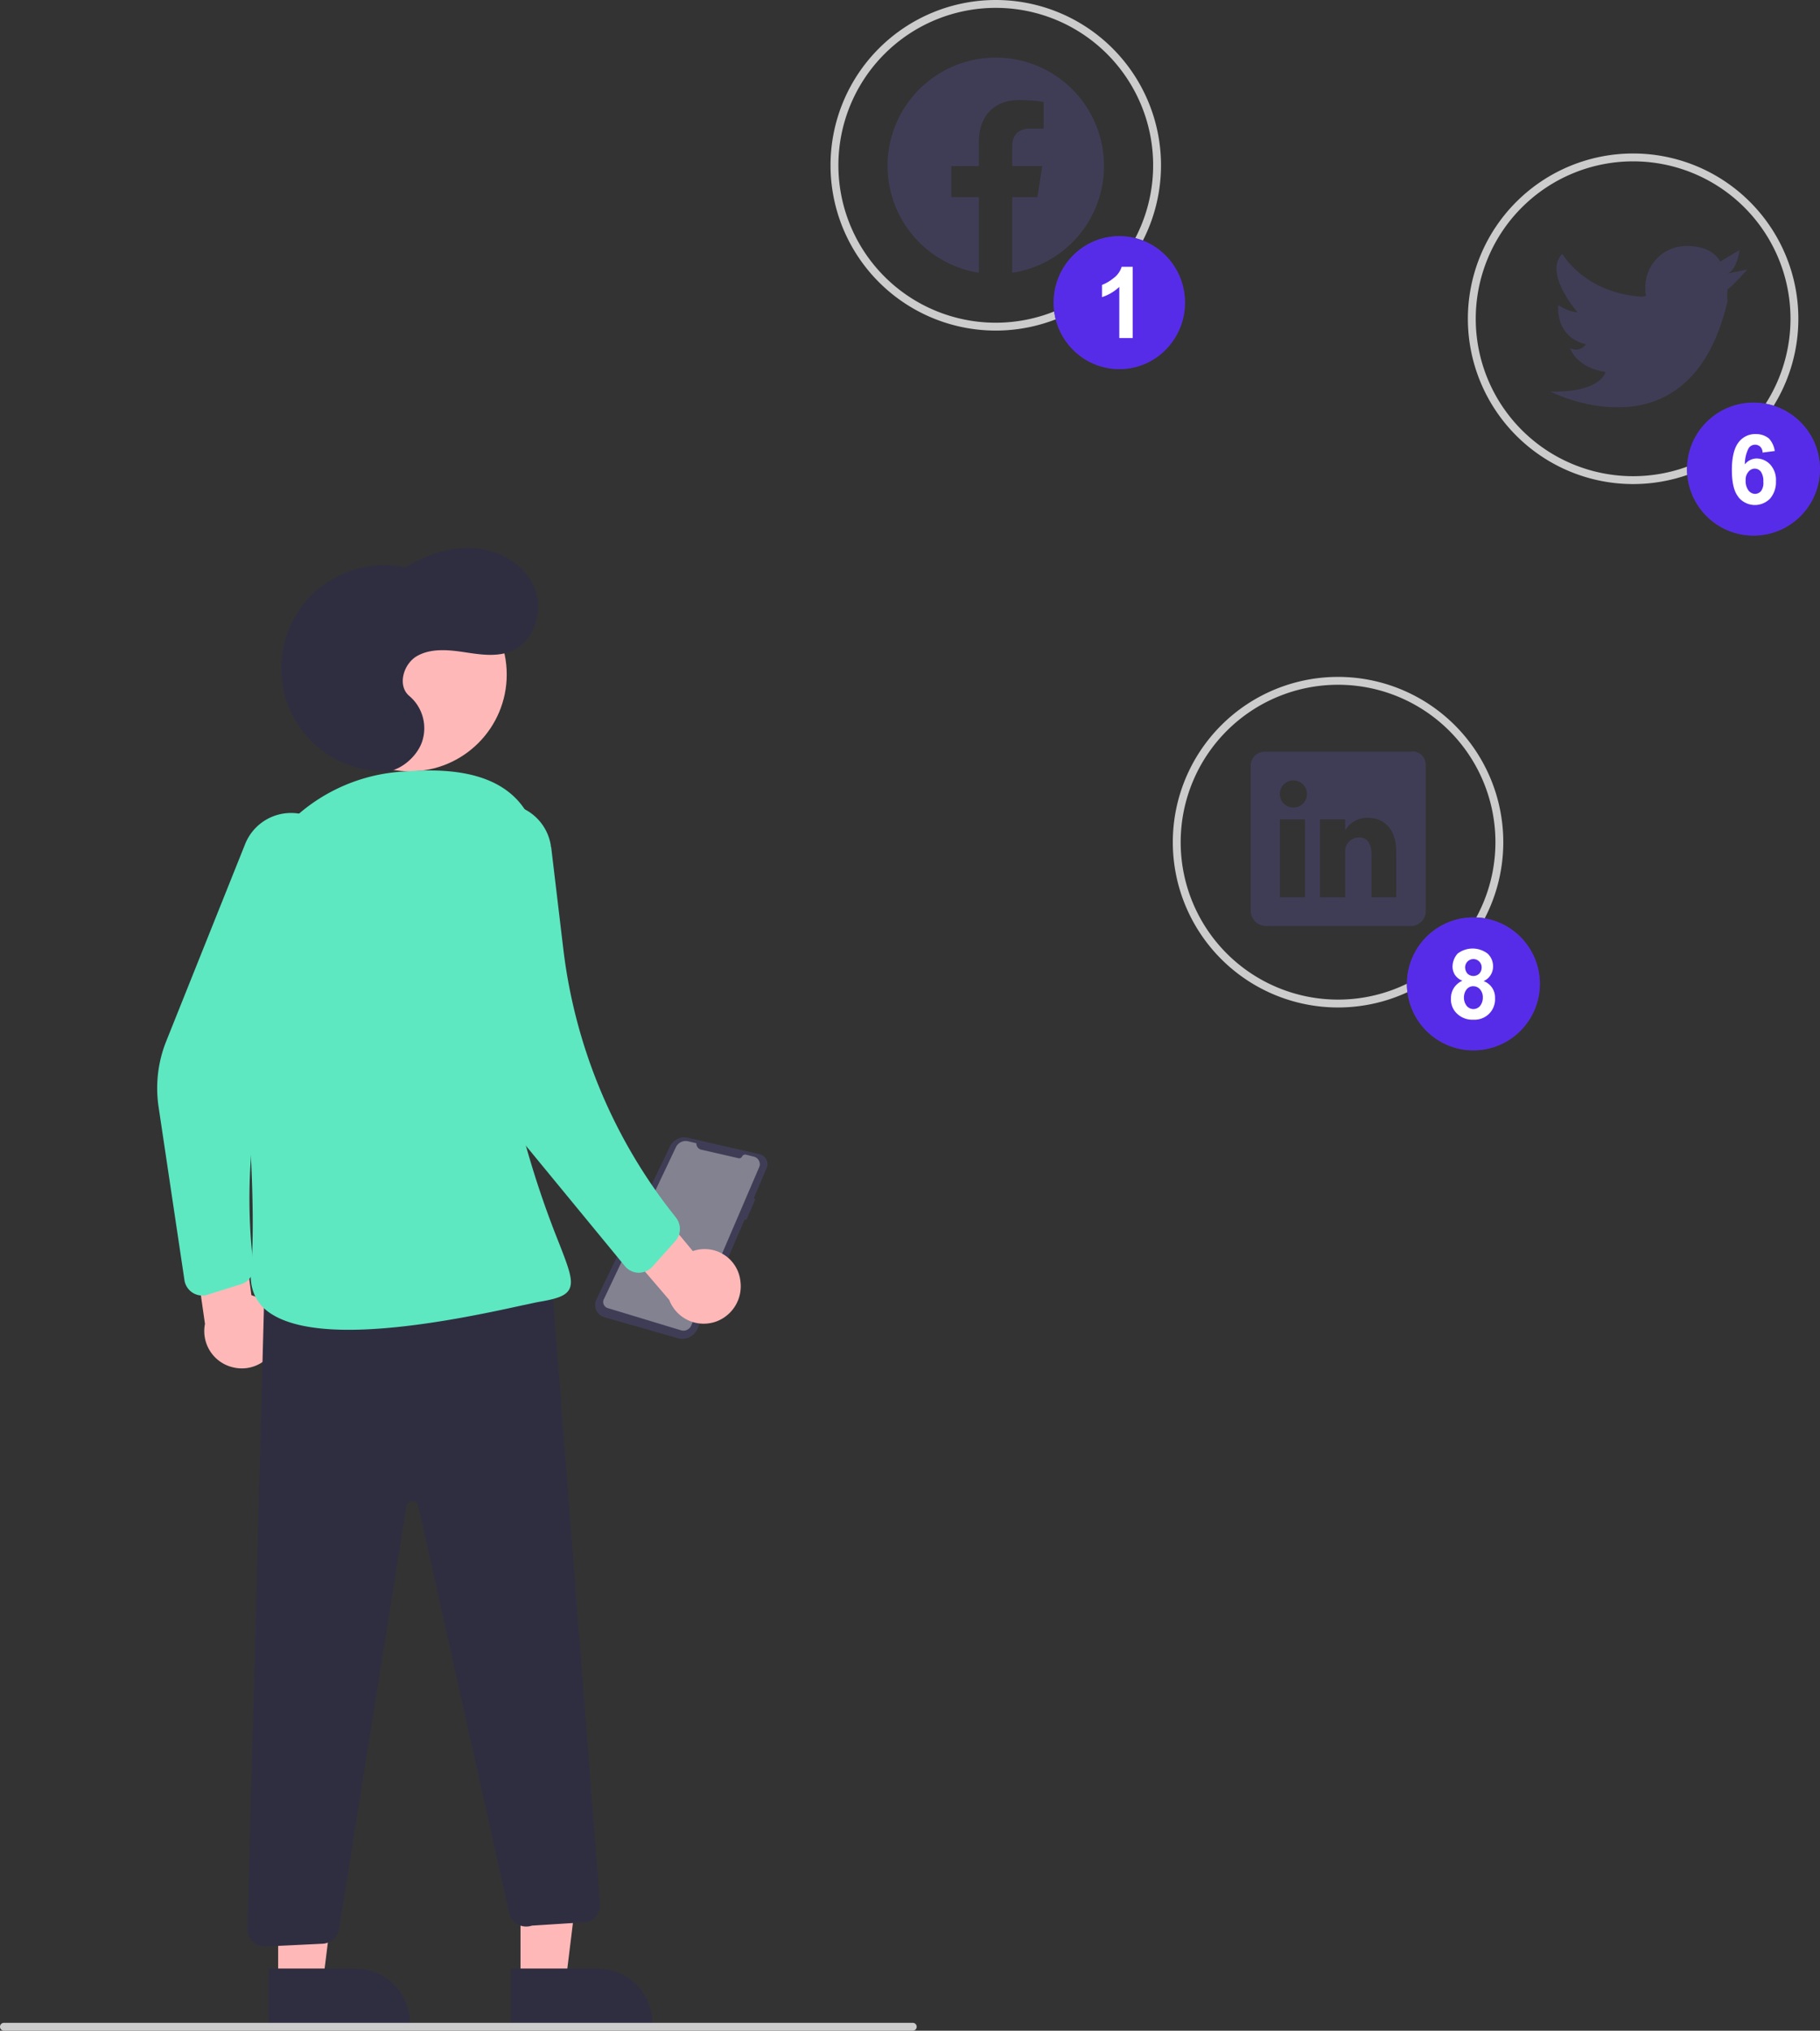 <?xml version="1.0" encoding="utf-8"?>
<svg id="reseaux_sociaux_notifications" xmlns="http://www.w3.org/2000/svg" width="462.6" height="516" viewBox="0 0 462.6 516">
  <rect x="0" y="0" width="462.6" height="516" fill="#333333" stroke="none"/>
  <path id="Tracé_15173" data-name="Tracé 15173" d="M193.6,293.5a2.508,2.508,0,0,1,1.3,3.2h0l-3.3,7.8.4.2-2.3,5.3-.4-.2-12,27.8a4.189,4.189,0,0,1-5.1,2.4l-18.6-5.3a3.242,3.242,0,0,1-2.2-4c.1-.2.1-.4.2-.5l18.7-38.9a4.032,4.032,0,0,1,4.5-2.2l18.3,4.2h0A.764.764,0,0,1,193.6,293.5Z" fill="#3f3d56"/>
  <path id="Tracé_15174" data-name="Tracé 15174" d="M178.1,292.1l9.6,2.2a.807.807,0,0,0,.9-.4h0a.876.876,0,0,1,1-.5l2,.5a2.013,2.013,0,0,1,1.5,2.3c0,.1-.1.2-.1.3l-17.3,40.3A2.154,2.154,0,0,1,173,338l-18.5-5.6a1.648,1.648,0,0,1-1.1-2.1.349.349,0,0,1,.1-.2l18.3-38.6a2.754,2.754,0,0,1,3.1-1.5l2.1.5A1.622,1.622,0,0,0,178.1,292.1Z" fill="#828290"/>
  <path id="Tracé_15175" data-name="Tracé 15175" d="M253.1,84a42,42,0,1,1,42-42A41.995,41.995,0,0,1,253.1,84Zm0-82a40,40,0,1,0,40,40,39.989,39.989,0,0,0-40-40Z" fill="#ccc"/>
  <path id="Tracé_15176" data-name="Tracé 15176" d="M415.1,123a42,42,0,1,1,42-42A41.995,41.995,0,0,1,415.1,123Zm0-82a40,40,0,1,0,40,40,39.989,39.989,0,0,0-40-40Z" fill="#ccc"/>
  <path id="Tracé_15177" data-name="Tracé 15177" d="M340.1,256a42,42,0,1,1,42-42A41.995,41.995,0,0,1,340.1,256Zm0-82a40,40,0,1,0,40,40A39.989,39.989,0,0,0,340.1,174Z" fill="#ccc"/>
  <path id="Tracé_15178" data-name="Tracé 15178" d="M439.1,69.5l5-1s-4.2,4.7-5,5h0a15.037,15.037,0,0,0,0,3c-9.6,41.2-45,23-45,23,12.9.3,14-5,14-5-7.5-1.1-9-6-9-6a3.135,3.135,0,0,0,4-1c-8.1-2.1-7-10-7-10a10.5,10.5,0,0,0,4.9,1.9c-.9-1.1-8.5-10.2-3.9-14.9,0,0,5.6,10,20.3,10.9l1-.2a8.2,8.2,0,0,1-.2-2.2,10.5,10.5,0,0,1,10.5-10.5h0c7,0,8.5,4,8.5,4l5-3C442.1,63.5,441.6,68.5,439.1,69.5Z" fill="#3f3d56"/>
  <path id="Tracé_15179" data-name="Tracé 15179" d="M358.8,191H321.7a3.591,3.591,0,0,0-3.8,3.4h0v37.1a3.934,3.934,0,0,0,3.8,3.8h37.1a3.828,3.828,0,0,0,3.6-3.8V194.4a3.508,3.508,0,0,0-3.3-3.5C358.9,191,358.9,191,358.8,191Zm-27.1,37h-6.4V208.2h6.4Zm-2.9-22.8h0a3.45,3.45,0,1,1,3.4-3.4A3.436,3.436,0,0,1,328.8,205.2ZM355,228h-6.4V217.2c0-2.6-.9-4.4-3.2-4.4a3.6,3.6,0,0,0-3.3,2.3,4.145,4.145,0,0,0-.2,1.6V228h-6.4V208.2h6.4V211a6.455,6.455,0,0,1,5.7-3.2c4.2,0,7.3,2.8,7.3,8.7V228Z" fill="#3f3d56"/>
  <path id="Tracé_15180" data-name="Tracé 15180" d="M280.6,42.2a27.5,27.5,0,1,0-31.8,27.1V50.1h-7V42.2h7V36.1c0-6.9,4.1-10.7,10.4-10.7a40.705,40.705,0,0,1,6.1.5v6.8h-3.5c-3.4,0-4.5,2.1-4.5,4.3v5.2h7.6l-1.2,7.9h-6.4V69.3a27.41,27.41,0,0,0,23.3-27.1Z" fill="#3f3d56" fill-rule="evenodd"/>
  <path id="Tracé_15181" data-name="Tracé 15181" d="M132.3,503.5h11.5l5.4-44.1H132.3Z" fill="#ffb8b8"/>
  <path id="Tracé_15182" data-name="Tracé 15182" d="M165.8,514.1H129.9V500.2h22a13.87,13.87,0,0,1,13.9,13.9Z" fill="#2f2e41"/>
  <path id="Tracé_15183" data-name="Tracé 15183" d="M70.7,503.5H82.1l5.5-44.1H70.7Z" fill="#ffb8b8"/>
  <path id="Tracé_15184" data-name="Tracé 15184" d="M104.2,514.1H68.3V500.2h22a13.87,13.87,0,0,1,13.9,13.9Z" fill="#2f2e41"/>
  <circle id="Ellipse_2182" data-name="Ellipse 2182" cx="24.6" cy="24.6" r="24.6" transform="translate(79.6 146.8)" fill="#ffb8b8"/>
  <path id="Tracé_15185" data-name="Tracé 15185" d="M188.2,325.6a9.14,9.14,0,0,0-12.1-7.7l-13.7-16.5-12,5.9,19.7,23a9.377,9.377,0,0,0,12.2,5.4,9.55,9.55,0,0,0,5.9-10.1Z" fill="#ffb8b8"/>
  <path id="Tracé_15186" data-name="Tracé 15186" d="M70,342.2a9.393,9.393,0,0,0-4.5-12.5c-.5-.2-1-.4-1.6-.6l-2.8-21.2-13.3-1.5,4.3,30a9.45,9.45,0,0,0,7.4,11.1A9.354,9.354,0,0,0,70,342.2Z" fill="#ffb8b8"/>
  <path id="Tracé_15187" data-name="Tracé 15187" d="M51.4,329.2a4.6,4.6,0,0,1-4.5-3.8l-6.6-44.2a32.088,32.088,0,0,1,1.9-16.5l20.1-50.2a12.562,12.562,0,0,1,16.4-7,11.96,11.96,0,0,1,5.2,3.9h0a12.55,12.55,0,0,1,1.6,12.9L76,245.5a144.748,144.748,0,0,0-11.6,76,4.411,4.411,0,0,1-3.1,4.8L52.7,329A2.953,2.953,0,0,1,51.4,329.2Z" fill="#5de8c1"/>
  <path id="Tracé_15188" data-name="Tracé 15188" d="M98.2,196A26.207,26.207,0,0,1,97,143.6a23.977,23.977,0,0,1,6,.6c5.4-3.3,11.7-5.5,18-4.9s12.5,4.3,14.9,10.2-.2,13.6-6,16c-3.8,1.5-8,.8-12,.2s-8.4-1-11.9,1-5.1,7.6-1.9,10.2a10.738,10.738,0,0,1,3.1,11.8C105.7,192.7,101.4,195.9,98.2,196Z" fill="#2f2e41"/>
  <path id="Tracé_15189" data-name="Tracé 15189" d="M67.4,494.6a4.481,4.481,0,0,1-4.5-4.5V490l4.4-165.8h.5l72.2-1.6,12.5,161.2a4.662,4.662,0,0,1-3,4.6h-.1l-14.2.9a4.508,4.508,0,0,1-5.7-2.8.9.9,0,0,1-.1-.5L106.3,382.6a1.544,1.544,0,0,0-3,.1L86.2,490.1a4.479,4.479,0,0,1-4.2,3.8l-14.4.7Z" fill="#2f2e41"/>
  <path id="Tracé_15190" data-name="Tracé 15190" d="M88.6,337.9c-9,0-16.8-1.4-21.2-5.2-2.8-2.5-4-5.9-3.6-10.1,1.5-15.7-1.1-50.2-3.6-76.4a46.552,46.552,0,0,1,10.7-34.3,44.7,44.7,0,0,1,30.9-15.8c8.3-.6,27.6-2,33.6,13.5,9,23.2,4.6,33.8.3,44-3.6,8.7-7.4,17.7-2.8,34.7a241.352,241.352,0,0,0,9.2,27.6c2.5,6.4,3.7,9.6,2.6,11.7-.9,1.7-3.2,2.4-7.1,3.1-1.3.2-2.9.6-4.9,1C122.7,333.9,104,337.9,88.6,337.9Z" fill="#5de8c1"/>
  <path id="Tracé_15191" data-name="Tracé 15191" d="M162.4,323.4h-.1a4.579,4.579,0,0,1-3.4-1.6l-25.5-31a49.243,49.243,0,0,1-10.4-23l-7.8-49a12.56,12.56,0,0,1,24.8-4,.9.9,0,0,0,.1.5l3.1,26a134.574,134.574,0,0,0,26.9,65.9l1.8,2.3a4.666,4.666,0,0,1-.2,5.8l-6,6.7A4.768,4.768,0,0,1,162.4,323.4Z" fill="#5de8c1"/>
  <ellipse id="Ellipse_2183" data-name="Ellipse 2183" cx="16.7" cy="16.9" rx="16.7" ry="16.9" transform="translate(267.8 60)" fill="#3f3d56"/>
  <path id="Tracé_15192" data-name="Tracé 15192" d="M287.9,85.9h-3.4v-13a11.667,11.667,0,0,1-4.4,2.6V72.4a10.531,10.531,0,0,0,2.9-1.7,5.63,5.63,0,0,0,2.1-2.9h2.8Z" fill="#3f3d56"/>
  <ellipse id="Ellipse_2184" data-name="Ellipse 2184" cx="16.7" cy="16.9" rx="16.7" ry="16.9" transform="translate(267.8 60)" fill="#572ce8"/>
  <path id="Tracé_15193" data-name="Tracé 15193" d="M287.9,85.9h-3.4v-13a11.667,11.667,0,0,1-4.4,2.6V72.4a10.531,10.531,0,0,0,2.9-1.7,5.63,5.63,0,0,0,2.1-2.9h2.8Z" fill="#fff"/>
  <circle id="Ellipse_2185" data-name="Ellipse 2185" cx="16.9" cy="16.9" r="16.9" transform="translate(428.8 102.3)" fill="#3f3d56"/>
  <path id="Tracé_15194" data-name="Tracé 15194" d="M443.7,122a4.1,4.1,0,0,0,.7,2.6,2.227,2.227,0,0,0,1.7.9,2.127,2.127,0,0,0,1.5-.7,3.477,3.477,0,0,0,.6-2.4,4.233,4.233,0,0,0-.6-2.5,1.956,1.956,0,0,0-2.8-.4c-.1.1-.3.2-.4.4A2.971,2.971,0,0,0,443.7,122Zm7.4-7.4-3.1.4a2.035,2.035,0,0,0-.6-1.5,1.9,1.9,0,0,0-1.3-.5,1.936,1.936,0,0,0-1.7,1,9.021,9.021,0,0,0-.9,4,3.838,3.838,0,0,1,3-1.5,4.79,4.79,0,0,1,3.5,1.6,5.8,5.8,0,0,1,1.4,4.2,6.375,6.375,0,0,1-1.5,4.4,5.373,5.373,0,0,1-7.6.1,2.651,2.651,0,0,1-.5-.6c-1.1-1.4-1.6-3.7-1.6-6.8,0-3.2.6-5.6,1.7-7a5.276,5.276,0,0,1,4.5-2.1,5.167,5.167,0,0,1,3.2,1.1,5.97,5.97,0,0,1,1.5,3.2Z" fill="#3f3d56"/>
  <circle id="Ellipse_2186" data-name="Ellipse 2186" cx="16.9" cy="16.9" r="16.9" transform="translate(428.8 102.3)" fill="#572ce8"/>
  <path id="Tracé_15195" data-name="Tracé 15195" d="M443.7,122a4.1,4.1,0,0,0,.7,2.6,2.227,2.227,0,0,0,1.7.9,2.127,2.127,0,0,0,1.5-.7,3.477,3.477,0,0,0,.6-2.4,4.233,4.233,0,0,0-.6-2.5,1.956,1.956,0,0,0-2.8-.4c-.1.1-.3.2-.4.4A2.971,2.971,0,0,0,443.7,122Zm7.4-7.4-3.1.4a2.035,2.035,0,0,0-.6-1.5,1.9,1.9,0,0,0-1.3-.5,1.936,1.936,0,0,0-1.7,1,9.021,9.021,0,0,0-.9,4,3.838,3.838,0,0,1,3-1.5,4.79,4.79,0,0,1,3.5,1.6,5.8,5.8,0,0,1,1.4,4.2,6.375,6.375,0,0,1-1.5,4.4,5.373,5.373,0,0,1-7.6.1,2.651,2.651,0,0,1-.5-.6c-1.1-1.4-1.6-3.7-1.6-6.8,0-3.2.6-5.6,1.7-7a5.276,5.276,0,0,1,4.5-2.1,5.167,5.167,0,0,1,3.2,1.1,5.97,5.97,0,0,1,1.5,3.2Z" fill="#fff"/>
  <circle id="Ellipse_2187" data-name="Ellipse 2187" cx="16.9" cy="16.9" r="16.9" transform="translate(357.6 233.1)" fill="#3f3d56"/>
  <path id="Tracé_15196" data-name="Tracé 15196" d="M372.4,245.8a2.452,2.452,0,0,0,.6,1.6,2.175,2.175,0,0,0,3,0,2.271,2.271,0,0,0,.6-1.6,2.1,2.1,0,1,0-4.2,0Zm-.3,7.6a3.408,3.408,0,0,0,.7,2.2,2.206,2.206,0,0,0,3.4,0,3.408,3.408,0,0,0,.7-2.2,3.057,3.057,0,0,0-.7-2,2.289,2.289,0,0,0-1.7-.8,2.138,2.138,0,0,0-1.8.9,3.292,3.292,0,0,0-.6,1.9Zm-.4-4.2a4,4,0,0,1-1.9-1.5,3.936,3.936,0,0,1-.6-2.1,5.069,5.069,0,0,1,1.3-3.3,6.3,6.3,0,0,1,7.6,0,4.374,4.374,0,0,1,1.4,3.3,4.036,4.036,0,0,1-2.4,3.7,4.413,4.413,0,0,1,2.9,4.3,5.178,5.178,0,0,1-4.9,5.5h-.6a5.594,5.594,0,0,1-3.9-1.3,4.937,4.937,0,0,1-1.8-4.1,4.845,4.845,0,0,1,.7-2.6,5.007,5.007,0,0,1,2.2-1.9Z" fill="#3f3d56"/>
  <circle id="Ellipse_2188" data-name="Ellipse 2188" cx="16.9" cy="16.9" r="16.9" transform="translate(357.6 233.1)" fill="#572ce8"/>
  <path id="Tracé_15197" data-name="Tracé 15197" d="M372.4,245.8a2.452,2.452,0,0,0,.6,1.6,2.175,2.175,0,0,0,3,0,2.271,2.271,0,0,0,.6-1.6,2.1,2.1,0,1,0-4.2,0Zm-.3,7.6a3.408,3.408,0,0,0,.7,2.2,2.206,2.206,0,0,0,3.4,0,3.408,3.408,0,0,0,.7-2.2,3.057,3.057,0,0,0-.7-2,2.289,2.289,0,0,0-1.7-.8,2.138,2.138,0,0,0-1.8.9,3.292,3.292,0,0,0-.6,1.9Zm-.4-4.2a4,4,0,0,1-1.9-1.5,3.936,3.936,0,0,1-.6-2.1,5.069,5.069,0,0,1,1.3-3.3,6.3,6.3,0,0,1,7.6,0,4.374,4.374,0,0,1,1.4,3.3,4.036,4.036,0,0,1-2.4,3.7,4.413,4.413,0,0,1,2.9,4.3,5.178,5.178,0,0,1-4.9,5.5h-.6a5.594,5.594,0,0,1-3.9-1.3,4.937,4.937,0,0,1-1.8-4.1,4.845,4.845,0,0,1,.7-2.6,5.007,5.007,0,0,1,2.2-1.9Z" fill="#fff"/>
  <path id="Tracé_15198" data-name="Tracé 15198" d="M232,516H1a1,1,0,0,1,0-2H232a1,1,0,0,1,0,2Z" fill="#ccc"/>
</svg>
